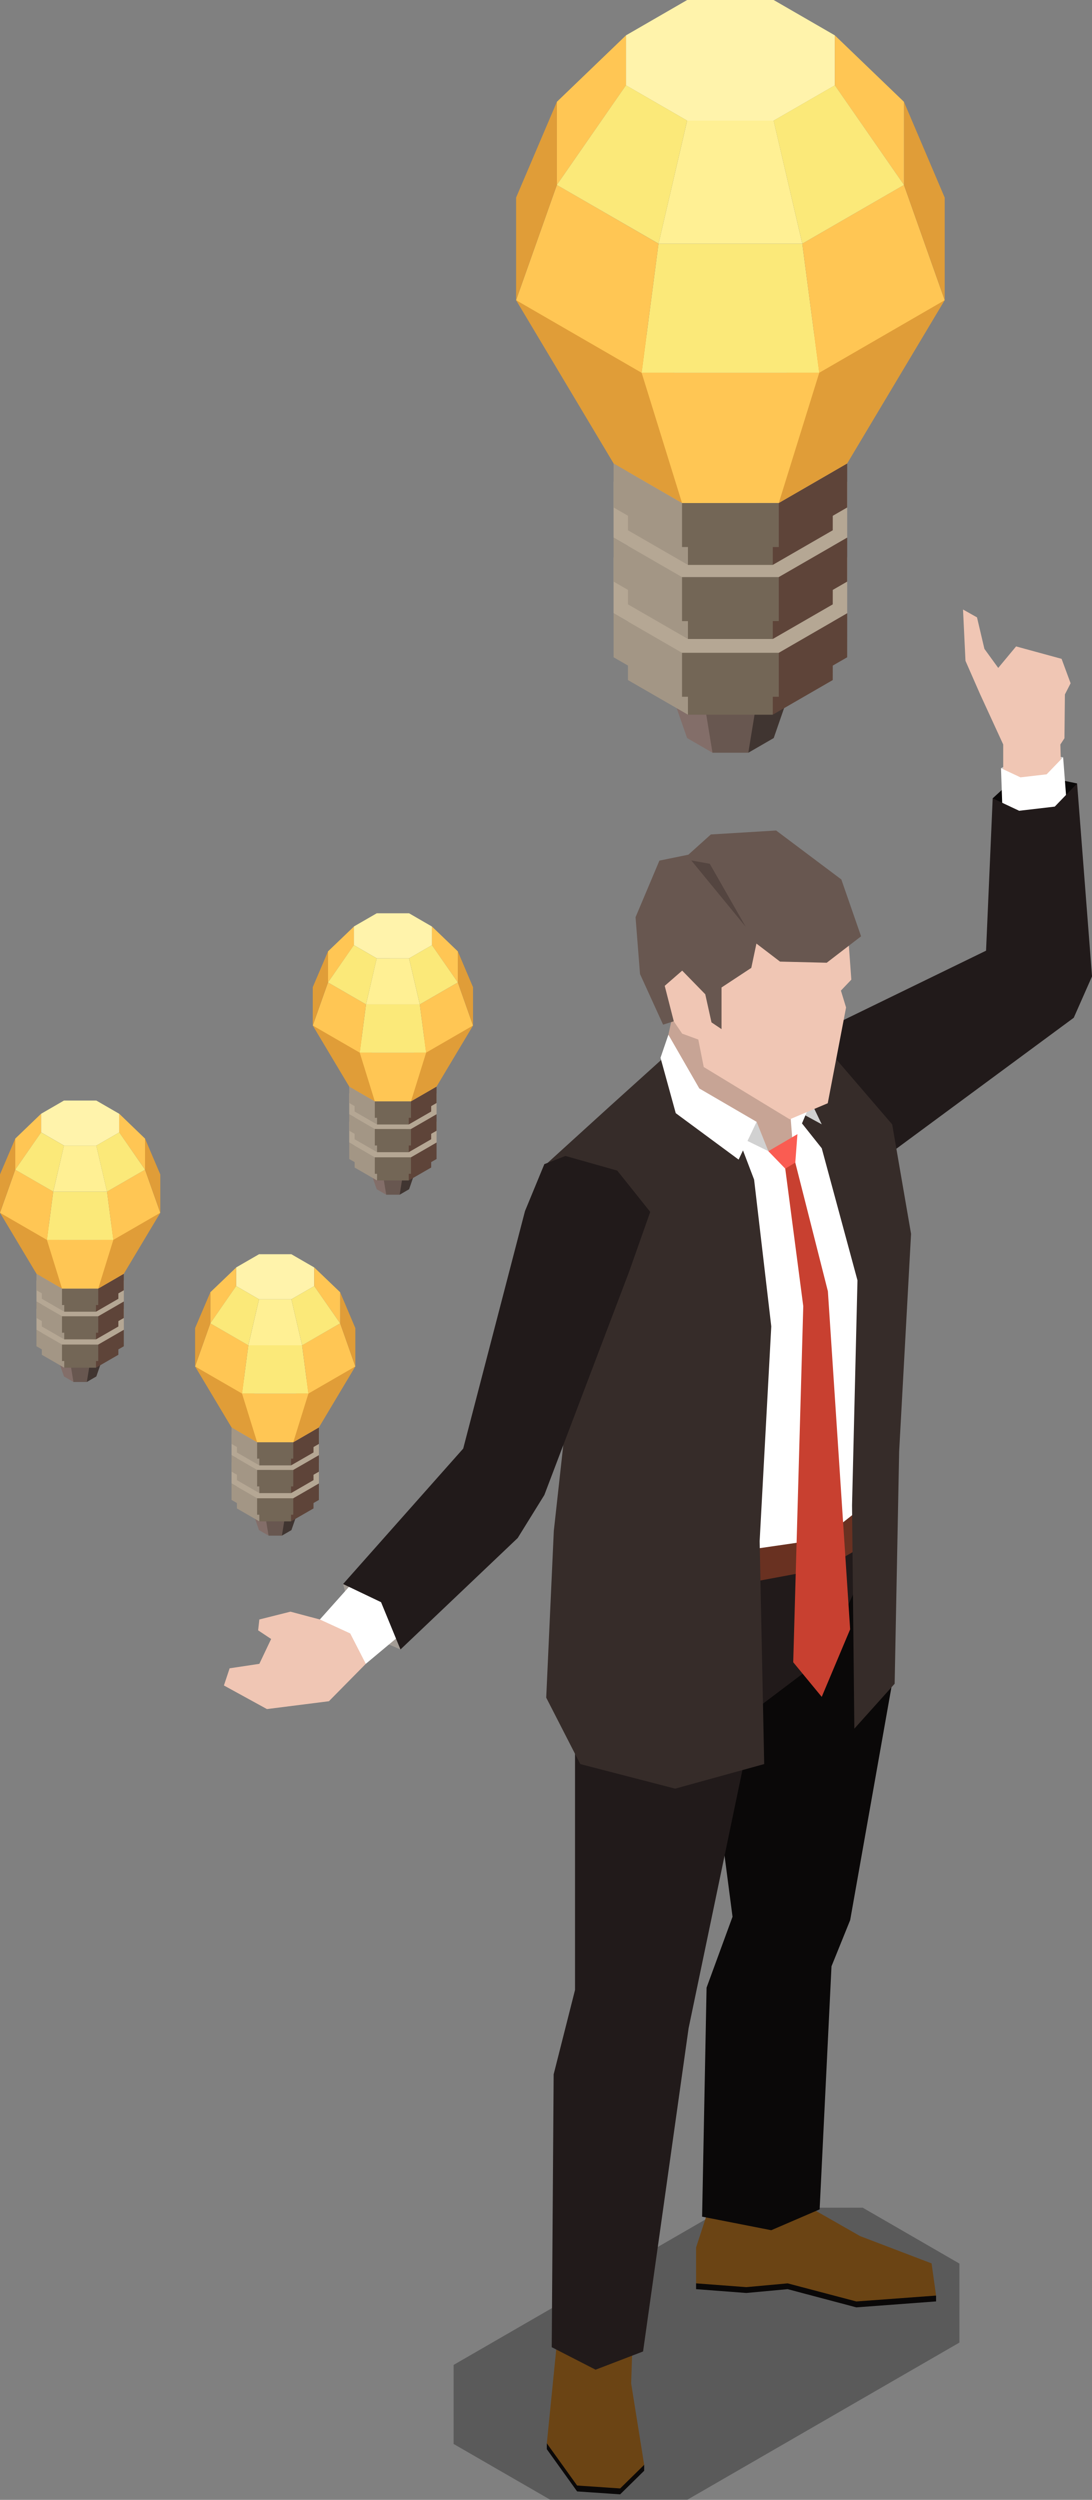 <?xml version="1.0" encoding="UTF-8"?>
<svg xmlns="http://www.w3.org/2000/svg" xmlns:xlink="http://www.w3.org/1999/xlink" id="グループ_5518" data-name="グループ 5518" width="146.733" height="335.705" viewBox="0 0 146.733 335.705">
  <rect x="0" y="0" width="146.733" height="335.705" fill="#808080" stroke="none"/>
  <defs>
    <clipPath id="clip-path">
      <rect id="長方形_27810" data-name="長方形 27810" width="146.733" height="335.705" fill="none"></rect>
    </clipPath>
    <clipPath id="clip-path-2">
      <rect id="長方形_27809" data-name="長方形 27809" width="146.73" height="335.703" fill="none"></rect>
    </clipPath>
    <clipPath id="clip-path-3">
      <rect id="長方形_27808" data-name="長方形 27808" width="67.961" height="39.239" fill="none"></rect>
    </clipPath>
  </defs>
  <g id="グループ_5517" data-name="グループ 5517" clip-path="url(#clip-path)">
    <path id="パス_20368" data-name="パス 20368" d="M31.471,22.986l-2.606,2.389,1.248,3.983,8.914-1.007,1.178-4.972L36.421,22.6Z" transform="translate(104.525 81.831)" fill="#0a0808"></path>
    <path id="パス_20369" data-name="パス 20369" d="M29.106,23.946l1.188,2.214,6.483-.836.675-2.851-4.376-.6Z" transform="translate(105.397 79.215)" fill="#d1d1d1"></path>
    <path id="パス_20370" data-name="パス 20370" d="M28.331,24.607l1.95,4.446L33.4,35.837v3.618l1.5,2.7h4.224l2.061-2.7-.106-3.618.55-.832.06-5.887.767-1.5-1.211-3.281-6.114-1.668-2.4,2.888-1.858-2.56-.994-4.228L28,17.712Z" transform="translate(101.402 64.139)" fill="#f0c6b4"></path>
    <path id="パス_20371" data-name="パス 20371" d="M35.239,24.3l-3.517.407-2.616-1.225.268,7.74,8.78-.1-.7-9.118Z" transform="translate(105.399 79.684)" fill="#fff"></path>
    <path id="パス_20372" data-name="パス 20372" d="M59.284,25.877l-4.788.559-3.554-1.673-.892,20.462-20.8,10.12-6.488,5.712V73.086l11.488,1.5L61.835,54.232l2.454-5.555L62.284,22.767Z" transform="translate(82.447 82.442)" fill="#211a1a"></path>
    <g id="グループ_5516" data-name="グループ 5516" transform="translate(0 0.002)">
      <g id="グループ_5515" data-name="グループ 5515" clip-path="url(#clip-path-2)">
        <g id="グループ_5514" data-name="グループ 5514" transform="translate(60.955 296.464)" opacity="0.3">
          <g id="グループ_5513" data-name="グループ 5513">
            <g id="グループ_5512" data-name="グループ 5512" clip-path="url(#clip-path-3)">
              <path id="パス_20373" data-name="パス 20373" d="M68.158,64.159l-18.392,0L13.19,85.273V95.888l13,7.5H44.577L81.153,82.274V71.664Z" transform="translate(-13.192 -64.155)"></path>
            </g>
          </g>
        </g>
      </g>
    </g>
    <path id="パス_20374" data-name="パス 20374" d="M41.114,67.889l11.377,1.53V70.2l-10.716.8-9.228-2.445-5.559.513-6.747-.513v-.786l2.851-1.816Z" transform="translate(73.291 238.857)" fill="#0a0808"></path>
    <path id="パス_20375" data-name="パス 20375" d="M15.9,72.4v.79l4.071,5.67,5.781.393,3.23-3.17v-.795l-7-4.672Z" transform="translate(57.577 255.714)" fill="#0a0808"></path>
    <path id="パス_20376" data-name="パス 20376" d="M34.819,64.723l7.468,4.256,9.6,3.665.605,4.321-10.716.79-9.228-2.431-5.555.508-6.751-.508V70.508L21.649,66.2l5.056-2.32Z" transform="translate(73.29 231.308)" fill="#6b4414"></path>
    <path id="パス_20377" data-name="パス 20377" d="M22.685,80.058l1.816,13.9-3.489,9.52-.6,30.754,9.293,1.821,6.5-2.8L37.8,100.608l2.509-6.2,5.541-31.253L44.289,45.136,21.012,48.754Z" transform="translate(73.93 163.443)" fill="#0a0808"></path>
    <path id="パス_20378" data-name="パス 20378" d="M15.9,81.577l4.071,5.666,5.781.393,3.23-3.17L27.231,73.527l.166-4.991-10.143-.453Z" transform="translate(57.577 246.538)" fill="#6b4414"></path>
    <path id="パス_20379" data-name="パス 20379" d="M19.172,71.668v35.088L16.3,118.092l-.259,36.641,5.892,3.022,6.382-2.449,6.118-43.411,8.923-42.773,9.205-6.95,8.323-17.856-37.168,8.54Z" transform="translate(58.095 160.472)" fill="#211a1a"></path>
    <path id="パス_20380" data-name="パス 20380" d="M21.3,55.618l12.228-2.278,5.305-3.018V43.446L21.522,45.858Z" transform="translate(77.131 157.323)" fill="#693121"></path>
    <path id="パス_20381" data-name="パス 20381" d="M26.941,94.064l9.866-1.433,5.287-4.164,3.281-34.03L35.587,31.5,20.328,34.683l1,43.97Z" transform="translate(73.61 114.061)" fill="#fff"></path>
    <path id="パス_20382" data-name="パス 20382" d="M20.261,32.472l-.37,1.7,2.819,8.655,8.831,5.014L33.33,49.81l2.976-.462.582-1.511,1.234-8.7-5.605-10.2L19.309,30.286Z" transform="translate(69.921 104.783)" fill="#c7a495"></path>
    <path id="パス_20383" data-name="パス 20383" d="M22.824,37.165l4.945,6.22,4.8,17.736-.73,30.218.31,29.987,5.416-6.031.605-31.2,1.6-29.219-2.537-14.7L29,30.6Z" transform="translate(82.65 110.817)" fill="#362c29"></path>
    <path id="パス_20384" data-name="パス 20384" d="M31.85,30.739l-7.232,6.525-8.35,7.588L15.828,51.4l2.528,12.288v19.2L17.1,94.27l-1.021,22.4,4.575,8.919,12.75,3.3,11.964-3.3-.61-29.94,1.562-28.831L44.013,47.1,42.2,42.338,35.025,37.8Z" transform="translate(57.317 111.309)" fill="#362c29"></path>
    <path id="パス_20385" data-name="パス 20385" d="M9.977,47.444l1.594,6.183,6.109,2.6,2.19-6.155-6.34-4.432Z" transform="translate(36.127 165.277)" fill="#a39c95"></path>
    <path id="パス_20386" data-name="パス 20386" d="M19.4,47.96l-3.951-1.049L11.271,47.96l-.162,1.46,1.747,1.16-1.585,3.336-3.993.6-.767,2.306,5.781,3.17,8.327-1.054,4.958-5.023v-4.88l-3.406-2.223Z" transform="translate(23.577 169.52)" fill="#f0c6b4"></path>
    <path id="パス_20387" data-name="パス 20387" d="M14.015,45.919,9.3,51.2l4.08,1.876,2.093,4.08,6.239-5.213L19.44,45.956Z" transform="translate(33.681 166.279)" fill="#fff"></path>
    <path id="パス_20388" data-name="パス 20388" d="M34.417,41l-8.3,31.89L9.976,91.079l5.1,2.435,2.611,6.354L33.438,84.9l3.581-5.776L48.4,49.16l2.847-8.055L46.816,35.56l-6.959-1.969-2.837,1.1Z" transform="translate(36.125 121.641)" fill="#211a1a"></path>
    <path id="パス_20389" data-name="パス 20389" d="M23.113,32.531l.143.61,3.466,1.885-1.437-3Z" transform="translate(83.695 115.959)" fill="#d1d1d1"></path>
    <path id="パス_20390" data-name="パス 20390" d="M23.561,39.77l.6-1.825,1.825-4.321-3.068-2.043Z" transform="translate(82.993 114.36)" fill="#fff"></path>
    <path id="パス_20391" data-name="パス 20391" d="M22.833,35.532,25.254,54l-1.349,47.82,3.831,4.649L31.553,97.4l-2.99-45.4L24.182,34.719l-.98-1.192Z" transform="translate(82.681 121.404)" fill="#c84030"></path>
    <path id="パス_20392" data-name="パス 20392" d="M22.342,35.246l2.269,2.348,1.349-.818.287-3.817Z" transform="translate(80.905 119.346)" fill="#fa5c52"></path>
    <path id="パス_20393" data-name="パス 20393" d="M21.51,33.165l-.185,1.072,4.7,2.3L24.449,32.6Z" transform="translate(77.221 118.054)" fill="#d1d1d1"></path>
    <path id="パス_20394" data-name="パス 20394" d="M20.264,30.069l4.154,7.218,7.7,4.483L29.7,46.839l-8.447-6.234-2.047-7.44Z" transform="translate(69.548 108.883)" fill="#fff"></path>
    <path id="パス_20395" data-name="パス 20395" d="M45.533,31.544l.4,5.5-1.4,1.47.693,2.269L42.765,53.642,37.654,55.8,26.1,48.776l-.73-3.688L23.2,44.294,22.071,42.63l-1.3-2.075-1.862-5.55L27,26.891,39.65,26.1Z" transform="translate(68.461 94.513)" fill="#f0c6b4"></path>
    <path id="パス_20396" data-name="パス 20396" d="M22.4,44.994l2.348-2.043,3.1,3.175.836,3.775,1.349.906V45.216l4-2.634.689-3.263,3.17,2.421,6.276.153,4.617-3.549L46.133,30.71l-8.762-6.576-8.771.531-3.022,2.717-3.891.795-3.207,7.6.6,7.63,3.1,6.8,1.437-.453Z" transform="translate(66.919 87.394)" fill="#685750"></path>
    <path id="パス_20397" data-name="パス 20397" d="M20.1,25l7.325,8.923-4.838-8.471Z" transform="translate(72.785 90.546)" fill="#544540"></path>
    <path id="パス_20398" data-name="パス 20398" d="M9.256,43.11,7.269,44.256v1.622l1.987,1.146h2.81l1.982-1.146V44.256L12.065,43.11Z" transform="translate(26.321 156.108)" fill="#b5a794"></path>
    <path id="パス_20399" data-name="パス 20399" d="M8.484,47.2l1.28.739-.342-2.87-.166-.217L7.268,43.71Z" transform="translate(26.319 158.279)" fill="#836e69"></path>
    <path id="パス_20400" data-name="パス 20400" d="M7.7,43.957l.508,3.092H10l.739-2.925-.231-.166Z" transform="translate(27.878 159.175)" fill="#685750"></path>
    <path id="パス_20401" data-name="パス 20401" d="M8.7,44.852,8.2,47.943l1.28-.744,1.211-3.489Z" transform="translate(29.679 158.28)" fill="#403531"></path>
    <path id="パス_20402" data-name="パス 20402" d="M14.163,48.445l3.018-1.733V44.249l-3.018-1.742H9.9L6.889,44.249v2.463L9.9,48.445Z" transform="translate(24.946 153.924)" fill="#b5a794"></path>
    <path id="パス_20403" data-name="パス 20403" d="M6.889,45.349,9.9,47.087l.254-1.608L9.9,45.151,6.889,43.418Z" transform="translate(24.945 157.221)" fill="#a39685"></path>
    <path id="パス_20404" data-name="パス 20404" d="M7.54,43.792v1.936h4.265l.347-1.687-.347-.25Z" transform="translate(27.304 158.578)" fill="#736656"></path>
    <path id="パス_20405" data-name="パス 20405" d="M8.463,45.15v1.936l3.018-1.738V43.417Z" transform="translate(30.645 157.22)" fill="#5e4439"></path>
    <path id="パス_20406" data-name="パス 20406" d="M15.028,48.848l3.443-1.987V44.056l-3.443-1.982H10.171L6.733,44.056v2.805l3.438,1.987Z" transform="translate(24.381 152.354)" fill="#b5a794"></path>
    <path id="パス_20407" data-name="パス 20407" d="M6.733,45.319,10.166,47.3l.291-1.83-.291-.379L6.733,43.11Z" transform="translate(24.381 156.108)" fill="#a39685"></path>
    <path id="パス_20408" data-name="パス 20408" d="M7.476,43.54v2.209h4.857l.4-1.922-.4-.287Z" transform="translate(27.073 157.663)" fill="#736656"></path>
    <path id="パス_20409" data-name="パス 20409" d="M8.528,45.093V47.3l3.443-1.982V43.111Z" transform="translate(30.879 156.109)" fill="#5e4439"></path>
    <path id="パス_20410" data-name="パス 20410" d="M14.163,47.627l3.018-1.747V43.422l-3.018-1.738H9.9L6.889,43.422v2.458L9.9,47.627Z" transform="translate(24.946 150.946)" fill="#b5a794"></path>
    <path id="パス_20411" data-name="パス 20411" d="M6.889,44.53,9.9,46.268l.254-1.6L9.9,44.336,6.889,42.594Z" transform="translate(24.945 154.239)" fill="#a39685"></path>
    <path id="パス_20412" data-name="パス 20412" d="M7.54,42.971v1.936h4.265l.347-1.691-.347-.245Z" transform="translate(27.304 155.603)" fill="#736656"></path>
    <path id="パス_20413" data-name="パス 20413" d="M8.463,44.336v1.936L11.48,44.53V42.594Z" transform="translate(30.645 154.238)" fill="#5e4439"></path>
    <path id="パス_20414" data-name="パス 20414" d="M15.028,48.021l3.443-1.982V43.234l-3.443-1.982H10.171L6.733,43.234v2.805l3.438,1.982Z" transform="translate(24.381 149.377)" fill="#b5a794"></path>
    <path id="パス_20415" data-name="パス 20415" d="M6.733,44.5l3.434,1.978.291-1.83-.291-.379L6.733,42.287Z" transform="translate(24.381 153.129)" fill="#a39685"></path>
    <path id="パス_20416" data-name="パス 20416" d="M7.476,42.716V44.93l4.857,0,.4-1.922-.4-.287Z" transform="translate(27.073 154.681)" fill="#736656"></path>
    <path id="パス_20417" data-name="パス 20417" d="M8.528,44.266v2.209L11.97,44.5V42.288Z" transform="translate(30.879 153.131)" fill="#5e4439"></path>
    <path id="パス_20418" data-name="パス 20418" d="M14.163,46.818l3.018-1.742V42.618L14.163,40.88H9.9L6.889,42.618v2.458L9.9,46.818Z" transform="translate(24.946 148.032)" fill="#b5a794"></path>
    <path id="パス_20419" data-name="パス 20419" d="M6.889,43.729,9.9,45.467l.254-1.608L9.9,43.531,6.889,41.788Z" transform="translate(24.945 151.322)" fill="#a39685"></path>
    <path id="パス_20420" data-name="パス 20420" d="M7.54,42.165V44.1h4.265l.347-1.691-.347-.245Z" transform="translate(27.304 152.686)" fill="#736656"></path>
    <path id="パス_20421" data-name="パス 20421" d="M8.463,43.53v1.936l3.018-1.738V41.788Z" transform="translate(30.645 151.321)" fill="#5e4439"></path>
    <path id="パス_20422" data-name="パス 20422" d="M15.028,47.22l3.443-1.987V42.428l-3.443-1.982H10.171L6.733,42.428v2.805l3.438,1.992Z" transform="translate(24.381 146.457)" fill="#b5a794"></path>
    <path id="パス_20423" data-name="パス 20423" d="M6.733,43.695l3.434,1.982.291-1.835-.291-.37L6.733,41.481Z" transform="translate(24.381 150.209)" fill="#a39685"></path>
    <path id="パス_20424" data-name="パス 20424" d="M7.476,41.916v2.2h4.857l.4-1.922-.4-.287Z" transform="translate(27.073 151.767)" fill="#736656"></path>
    <path id="パス_20425" data-name="パス 20425" d="M8.528,43.468v2.209l3.443-1.982V41.481Z" transform="translate(30.879 150.21)" fill="#5e4439"></path>
    <path id="パス_20426" data-name="パス 20426" d="M14.009,49.893,10.571,47.9l-4.9-8.193,7.8,2.1Z" transform="translate(20.541 143.789)" fill="#e09d38"></path>
    <path id="パス_20427" data-name="パス 20427" d="M8.528,49.893,11.971,47.9l4.894-8.193-7.81,2.1Z" transform="translate(30.881 143.789)" fill="#e09d38"></path>
    <path id="パス_20428" data-name="パス 20428" d="M14.284,42.5l3.073-1.775v-2.5l-3.073-1.775H9.94L6.867,38.222v2.5L9.94,42.5Z" transform="translate(24.867 131.981)" fill="#fff3ab"></path>
    <path id="パス_20429" data-name="パス 20429" d="M13.923,47.035l-4.857,0L7.038,40.5h8.919Z" transform="translate(25.485 146.642)" fill="#ffc654"></path>
    <path id="パス_20430" data-name="パス 20430" d="M15.957,45.573H7.038l.85-6.479h7.218Z" transform="translate(25.485 141.565)" fill="#fbe979"></path>
    <path id="パス_20431" data-name="パス 20431" d="M15.938,44.246l-6.3,3.641L8.784,41.4,13.9,38.456Z" transform="translate(31.808 139.253)" fill="#ffc654"></path>
    <path id="パス_20432" data-name="パス 20432" d="M5.673,44.246l6.308,3.641.85-6.483L7.72,38.456Z" transform="translate(20.542 139.253)" fill="#ffc654"></path>
    <path id="パス_20433" data-name="パス 20433" d="M9.89,41.73l2.043,5.786V42.368L9.89,37.552Z" transform="translate(35.813 135.982)" fill="#e09d38"></path>
    <path id="パス_20434" data-name="パス 20434" d="M9.137,39.336l3.48,5V40.163l-3.48-3.332Z" transform="translate(33.086 133.372)" fill="#ffc654"></path>
    <path id="パス_20435" data-name="パス 20435" d="M6.116,40.164v4.178l3.47-5v-2.5Z" transform="translate(22.148 133.373)" fill="#ffc654"></path>
    <path id="パス_20436" data-name="パス 20436" d="M5.673,42.364v5.148l2.052-5.786V37.553Z" transform="translate(20.542 135.985)" fill="#e09d38"></path>
    <path id="パス_20437" data-name="パス 20437" d="M14.44,43.932H7.222l1.433-6.174H13Z" transform="translate(26.153 136.726)" fill="#fff094"></path>
    <path id="パス_20438" data-name="パス 20438" d="M15.021,42.378,9.914,45.326,8.473,39.148l3.068-1.775Z" transform="translate(30.681 135.333)" fill="#fbe979"></path>
    <path id="パス_20439" data-name="パス 20439" d="M6.116,42.378l5.106,2.948,1.437-6.178L9.587,37.373Z" transform="translate(22.148 135.333)" fill="#fbe979"></path>
    <path id="パス_20440" data-name="パス 20440" d="M3.584,38.644,1.6,39.79v1.622l1.987,1.146H6.389l1.982-1.146V39.79L6.389,38.644Z" transform="translate(5.782 139.937)" fill="#b5a794"></path>
    <path id="パス_20441" data-name="パス 20441" d="M2.816,42.737l1.266.739-.333-2.87-.166-.217L1.6,39.244Z" transform="translate(5.78 142.107)" fill="#836e69"></path>
    <path id="パス_20442" data-name="パス 20442" d="M2.027,39.491l.5,3.092h1.8l.739-2.925-.236-.166Z" transform="translate(7.339 143.004)" fill="#685750"></path>
    <path id="パス_20443" data-name="パス 20443" d="M3.033,40.386l-.508,3.092,1.28-.744L5.01,39.244Z" transform="translate(9.141 142.109)" fill="#403531"></path>
    <path id="パス_20444" data-name="パス 20444" d="M8.494,43.98,11.5,42.247V39.779L8.494,38.042H4.234L1.216,39.779v2.468L4.234,43.98Z" transform="translate(4.404 137.754)" fill="#b5a794"></path>
    <path id="パス_20445" data-name="パス 20445" d="M1.216,40.887l3.013,1.738.254-1.608-.254-.328L1.216,38.951Z" transform="translate(4.403 141.046)" fill="#a39685"></path>
    <path id="パス_20446" data-name="パス 20446" d="M1.868,39.327v1.936H6.134l.347-1.687-.347-.25Z" transform="translate(6.766 142.407)" fill="#736656"></path>
    <path id="パス_20447" data-name="パス 20447" d="M2.791,40.685v1.936L5.8,40.883V38.952Z" transform="translate(10.106 141.049)" fill="#5e4439"></path>
    <path id="パス_20448" data-name="パス 20448" d="M9.36,44.378,12.8,42.4V39.591L9.36,37.608H4.494L1.06,39.591V42.4l3.434,1.982Z" transform="translate(3.84 136.185)" fill="#b5a794"></path>
    <path id="パス_20449" data-name="パス 20449" d="M1.06,40.853l3.434,1.982L4.785,41l-.291-.379L1.06,38.644Z" transform="translate(3.839 139.936)" fill="#a39685"></path>
    <path id="パス_20450" data-name="パス 20450" d="M1.8,39.073v2.214H6.67l.393-1.922-.393-.291Z" transform="translate(6.531 141.488)" fill="#736656"></path>
    <path id="パス_20451" data-name="パス 20451" d="M2.857,40.623v2.214L6.29,40.854l0-2.209Z" transform="translate(10.344 139.938)" fill="#5e4439"></path>
    <path id="パス_20452" data-name="パス 20452" d="M8.494,43.162,11.5,41.415V38.956L8.494,37.219H4.234L1.216,38.956v2.458l3.018,1.747Z" transform="translate(4.404 134.775)" fill="#b5a794"></path>
    <path id="パス_20453" data-name="パス 20453" d="M1.216,40.069,4.229,41.8l.254-1.6-.254-.328L1.216,38.128Z" transform="translate(4.403 138.067)" fill="#a39685"></path>
    <path id="パス_20454" data-name="パス 20454" d="M1.868,38.5v1.932H6.134l.347-1.682-.347-.25Z" transform="translate(6.766 139.432)" fill="#736656"></path>
    <path id="パス_20455" data-name="パス 20455" d="M2.791,39.87V41.8L5.8,40.069V38.128Z" transform="translate(10.106 138.066)" fill="#5e4439"></path>
    <path id="パス_20456" data-name="パス 20456" d="M9.36,43.555,12.8,41.578v-2.81L9.36,36.786H4.494L1.06,38.768v2.81l3.434,1.978Z" transform="translate(3.84 133.205)" fill="#b5a794"></path>
    <path id="パス_20457" data-name="パス 20457" d="M1.06,40.035l3.434,1.978.291-1.835L4.494,39.8,1.06,37.822Z" transform="translate(3.839 136.957)" fill="#a39685"></path>
    <path id="パス_20458" data-name="パス 20458" d="M1.8,38.25v2.214l4.866,0,.393-1.922L6.67,38.25Z" transform="translate(6.531 138.509)" fill="#736656"></path>
    <path id="パス_20459" data-name="パス 20459" d="M2.857,39.8v2.209L6.29,40.031l0-2.209Z" transform="translate(10.344 136.96)" fill="#5e4439"></path>
    <path id="パス_20460" data-name="パス 20460" d="M8.494,42.356,11.5,40.618V38.155L8.494,36.413H4.234L1.216,38.155v2.463l3.018,1.738Z" transform="translate(4.404 131.857)" fill="#b5a794"></path>
    <path id="パス_20461" data-name="パス 20461" d="M1.216,39.263,4.229,41l.254-1.608-.254-.328L1.216,37.323Z" transform="translate(4.403 135.15)" fill="#a39685"></path>
    <path id="パス_20462" data-name="パス 20462" d="M1.868,37.7v1.936H6.134l.347-1.691L6.134,37.7Z" transform="translate(6.766 136.515)" fill="#736656"></path>
    <path id="パス_20463" data-name="パス 20463" d="M2.791,39.065V41L5.8,39.263V37.322Z" transform="translate(10.106 135.15)" fill="#5e4439"></path>
    <path id="パス_20464" data-name="パス 20464" d="M9.36,42.754,12.8,40.767V37.962L9.36,35.98H4.494L1.06,37.962v2.805l3.434,1.992Z" transform="translate(3.84 130.288)" fill="#b5a794"></path>
    <path id="パス_20465" data-name="パス 20465" d="M1.06,39.229l3.434,1.987.291-1.835-.291-.374L1.06,37.015Z" transform="translate(3.839 134.037)" fill="#a39685"></path>
    <path id="パス_20466" data-name="パス 20466" d="M1.8,37.45v2.209H6.67l.393-1.927-.393-.287Z" transform="translate(6.531 135.595)" fill="#736656"></path>
    <path id="パス_20467" data-name="パス 20467" d="M2.857,39v2.214L6.29,39.229l0-2.214Z" transform="translate(10.344 134.039)" fill="#5e4439"></path>
    <path id="パス_20468" data-name="パス 20468" d="M4.9,43.432l3.434,1.992-.527-8.087L0,35.243Z" transform="translate(0.001 127.621)" fill="#e09d38"></path>
    <path id="パス_20469" data-name="パス 20469" d="M2.856,45.424l3.438-1.992,4.9-8.189-7.81,2.1Z" transform="translate(10.344 127.621)" fill="#e09d38"></path>
    <path id="パス_20470" data-name="パス 20470" d="M8.612,38.035l3.078-1.775v-2.5L8.612,31.982H4.268L1.2,33.756v2.5l3.073,1.775Z" transform="translate(4.328 115.81)" fill="#fff3ab"></path>
    <path id="パス_20471" data-name="パス 20471" d="M8.259,42.57l-4.866,0L1.364,36.031h8.923Z" transform="translate(4.941 130.473)" fill="#ffc654"></path>
    <path id="パス_20472" data-name="パス 20472" d="M10.288,41.112H1.364l.85-6.483H9.438Z" transform="translate(4.941 125.394)" fill="#fbe979"></path>
    <path id="パス_20473" data-name="パス 20473" d="M10.269,39.78,3.961,43.422l-.85-6.483L8.218,33.99Z" transform="translate(11.266 123.083)" fill="#ffc654"></path>
    <path id="パス_20474" data-name="パス 20474" d="M0,39.781l6.3,3.641.855-6.488L2.052,33.99Z" transform="translate(0 123.084)" fill="#ffc654"></path>
    <path id="パス_20475" data-name="パス 20475" d="M4.216,37.26l2.052,5.79V37.9L4.216,33.088Z" transform="translate(15.269 119.814)" fill="#e09d38"></path>
    <path id="パス_20476" data-name="パス 20476" d="M3.466,34.874l3.47,5V35.706l-3.47-3.341Z" transform="translate(12.551 117.197)" fill="#ffc654"></path>
    <path id="パス_20477" data-name="パス 20477" d="M.444,35.706v4.173l3.475-5V32.365Z" transform="translate(1.607 117.197)" fill="#ffc654"></path>
    <path id="パス_20478" data-name="パス 20478" d="M0,37.894v5.153l2.052-5.79V33.088Z" transform="translate(0 119.817)" fill="#e09d38"></path>
    <path id="パス_20479" data-name="パス 20479" d="M8.768,39.466H1.549l1.437-6.174H7.33Z" transform="translate(5.611 120.555)" fill="#fff094"></path>
    <path id="パス_20480" data-name="パス 20480" d="M9.344,37.912,4.237,40.86,2.8,34.682l3.078-1.775Z" transform="translate(10.14 119.162)" fill="#fbe979"></path>
    <path id="パス_20481" data-name="パス 20481" d="M.444,37.912,5.55,40.856l1.442-6.174L3.919,32.908Z" transform="translate(1.607 119.163)" fill="#fbe979"></path>
    <path id="パス_20482" data-name="パス 20482" d="M12.677,33.2,10.69,34.349v1.622l1.987,1.151h2.81l1.982-1.151V34.349L15.487,33.2Z" transform="translate(38.711 120.233)" fill="#b5a794"></path>
    <path id="パス_20483" data-name="パス 20483" d="M11.91,37.3l1.275.739-.337-2.87-.166-.217L10.69,33.8Z" transform="translate(38.71 122.403)" fill="#836e69"></path>
    <path id="パス_20484" data-name="パス 20484" d="M11.12,34.051l.508,3.087h1.8l.739-2.925-.236-.162Z" transform="translate(40.269 123.303)" fill="#685750"></path>
    <path id="パス_20485" data-name="パス 20485" d="M12.124,34.949l-.5,3.087,1.271-.739L14.1,33.8Z" transform="translate(42.077 122.405)" fill="#403531"></path>
    <path id="パス_20486" data-name="パス 20486" d="M17.585,38.538,20.6,36.8V34.338L17.585,32.6H13.329l-3.018,1.738V36.8l3.018,1.738Z" transform="translate(37.339 118.05)" fill="#b5a794"></path>
    <path id="パス_20487" data-name="パス 20487" d="M10.311,35.446l3.018,1.738.25-1.608-.25-.328-3.018-1.738Z" transform="translate(37.339 121.342)" fill="#a39685"></path>
    <path id="パス_20488" data-name="パス 20488" d="M10.964,33.885v1.936h4.261l.342-1.687-.342-.25Z" transform="translate(39.701 122.703)" fill="#736656"></path>
    <path id="パス_20489" data-name="パス 20489" d="M11.885,35.243v1.936L14.9,35.442V33.51Z" transform="translate(43.039 121.345)" fill="#5e4439"></path>
    <path id="パス_20490" data-name="パス 20490" d="M18.454,38.937l3.438-1.982V34.149l-3.438-1.982H13.592l-3.438,1.982v2.805l3.438,1.982Z" transform="translate(36.77 116.481)" fill="#b5a794"></path>
    <path id="パス_20491" data-name="パス 20491" d="M10.155,35.412l3.434,1.982.291-1.835-.291-.374L10.155,33.2Z" transform="translate(36.772 120.232)" fill="#a39685"></path>
    <path id="パス_20492" data-name="パス 20492" d="M10.9,33.631v2.214H15.76l.4-1.922-.4-.291Z" transform="translate(39.464 121.784)" fill="#736656"></path>
    <path id="パス_20493" data-name="パス 20493" d="M11.95,35.181v2.214l3.438-1.987V33.2Z" transform="translate(43.273 120.234)" fill="#5e4439"></path>
    <path id="パス_20494" data-name="パス 20494" d="M17.585,37.724,20.6,35.978V33.519l-3.013-1.738-4.256,0-3.018,1.742v2.458l3.018,1.747Z" transform="translate(37.339 115.069)" fill="#b5a794"></path>
    <path id="パス_20495" data-name="パス 20495" d="M10.311,34.628l3.018,1.733.25-1.6-.25-.328-3.018-1.742Z" transform="translate(37.339 118.363)" fill="#a39685"></path>
    <path id="パス_20496" data-name="パス 20496" d="M10.964,33.063V35h4.261l.342-1.687-.342-.25Z" transform="translate(39.701 119.728)" fill="#736656"></path>
    <path id="パス_20497" data-name="パス 20497" d="M11.885,34.429v1.936L14.9,34.627V32.687Z" transform="translate(43.039 118.362)" fill="#5e4439"></path>
    <path id="パス_20498" data-name="パス 20498" d="M18.454,38.114l3.438-1.978V33.331l-3.438-1.987H13.592l-3.438,1.987v2.805l3.438,1.978Z" transform="translate(36.77 113.501)" fill="#b5a794"></path>
    <path id="パス_20499" data-name="パス 20499" d="M10.155,34.594l3.434,1.978.291-1.835-.291-.374L10.155,32.38Z" transform="translate(36.772 117.253)" fill="#a39685"></path>
    <path id="パス_20500" data-name="パス 20500" d="M10.9,32.809v2.214l4.861,0,.4-1.922-.4-.287Z" transform="translate(39.464 118.805)" fill="#736656"></path>
    <path id="パス_20501" data-name="パス 20501" d="M11.95,34.359v2.209l3.438-1.978V32.381Z" transform="translate(43.273 117.255)" fill="#5e4439"></path>
    <path id="パス_20502" data-name="パス 20502" d="M17.585,36.915,20.6,35.172V32.719l-3.013-1.747H13.329l-3.018,1.747v2.454l3.018,1.742Z" transform="translate(37.339 112.153)" fill="#b5a794"></path>
    <path id="パス_20503" data-name="パス 20503" d="M10.311,33.822l3.018,1.738.25-1.6-.25-.333-3.018-1.742Z" transform="translate(37.339 115.446)" fill="#a39685"></path>
    <path id="パス_20504" data-name="パス 20504" d="M10.964,32.258v1.936h4.261l.342-1.691-.342-.245Z" transform="translate(39.701 116.811)" fill="#736656"></path>
    <path id="パス_20505" data-name="パス 20505" d="M11.885,33.623v1.936L14.9,33.822V31.881Z" transform="translate(43.039 115.446)" fill="#5e4439"></path>
    <path id="パス_20506" data-name="パス 20506" d="M18.454,37.313l3.438-1.987V32.521l-3.438-1.982H13.592l-3.438,1.982v2.805l3.438,1.992Z" transform="translate(36.77 110.584)" fill="#b5a794"></path>
    <path id="パス_20507" data-name="パス 20507" d="M10.155,33.784l3.434,1.987.291-1.835-.291-.374-3.434-1.987Z" transform="translate(36.772 114.337)" fill="#a39685"></path>
    <path id="パス_20508" data-name="パス 20508" d="M10.9,32.009v2.209H15.76l.4-1.927L15.76,32Z" transform="translate(39.464 115.891)" fill="#736656"></path>
    <path id="パス_20509" data-name="パス 20509" d="M11.95,33.558v2.214l3.438-1.987V31.575Z" transform="translate(43.273 114.338)" fill="#5e4439"></path>
    <path id="パス_20510" data-name="パス 20510" d="M17.431,39.982,13.993,38,9.094,29.8l7.81,2.1Z" transform="translate(32.932 107.917)" fill="#e09d38"></path>
    <path id="パス_20511" data-name="パス 20511" d="M11.95,39.982,15.388,38l4.9-8.193-7.81,2.1Z" transform="translate(43.273 107.917)" fill="#e09d38"></path>
    <path id="パス_20512" data-name="パス 20512" d="M17.707,32.594l3.073-1.775v-2.5L17.707,26.54H13.363L10.29,28.315v2.5l3.073,1.775Z" transform="translate(37.26 96.105)" fill="#fff3ab"></path>
    <path id="パス_20513" data-name="パス 20513" d="M17.346,37.128l-4.861,0L10.46,30.589h8.923Z" transform="translate(37.878 110.769)" fill="#ffc654"></path>
    <path id="パス_20514" data-name="パス 20514" d="M19.383,35.67H10.46l.85-6.483h7.218Z" transform="translate(37.876 105.69)" fill="#fbe979"></path>
    <path id="パス_20515" data-name="パス 20515" d="M19.359,34.339l-6.3,3.641L12.206,31.5l5.111-2.948Z" transform="translate(44.199 103.379)" fill="#ffc654"></path>
    <path id="パス_20516" data-name="パス 20516" d="M9.095,34.339,15.4,37.98l.85-6.483-5.106-2.948Z" transform="translate(32.934 103.379)" fill="#ffc654"></path>
    <path id="パス_20517" data-name="パス 20517" d="M13.312,31.819l2.043,5.79V32.457l-2.043-4.811Z" transform="translate(48.204 100.11)" fill="#e09d38"></path>
    <path id="パス_20518" data-name="パス 20518" d="M12.56,29.429l3.475,5V30.261L12.56,26.924Z" transform="translate(45.48 97.497)" fill="#ffc654"></path>
    <path id="パス_20519" data-name="パス 20519" d="M9.538,30.261v4.173l3.475-5v-2.5Z" transform="translate(34.539 97.497)" fill="#ffc654"></path>
    <path id="パス_20520" data-name="パス 20520" d="M9.094,32.453v5.153l2.052-5.79V27.647Z" transform="translate(32.932 100.113)" fill="#e09d38"></path>
    <path id="パス_20521" data-name="パス 20521" d="M17.862,34.024H10.644l1.433-6.174h4.344Z" transform="translate(38.544 100.851)" fill="#fff094"></path>
    <path id="パス_20522" data-name="パス 20522" d="M18.443,32.47l-5.106,2.948L11.895,29.24l3.073-1.775Z" transform="translate(43.072 99.458)" fill="#fbe979"></path>
    <path id="パス_20523" data-name="パス 20523" d="M9.539,32.47l5.106,2.948,1.437-6.178-3.073-1.775Z" transform="translate(34.541 99.458)" fill="#fbe979"></path>
    <path id="パス_20524" data-name="パス 20524" d="M32.1,28.3l5.3-3.068V20.894l-5.3-3.073H24.59l-5.314,3.073v4.339L24.59,28.3Z" transform="translate(69.799 64.532)" fill="#b5a794"></path>
    <path id="パス_20525" data-name="パス 20525" d="M24.594,22.493l-5.319-3.068,3.253,9.349,3.415,1.973-.906-7.671Z" transform="translate(69.797 70.34)" fill="#836e69"></path>
    <path id="パス_20526" data-name="パス 20526" d="M27.939,20.089H20.425l1.349,8.253h4.811l1.973-7.814Z" transform="translate(73.963 72.744)" fill="#685750"></path>
    <path id="パス_20527" data-name="パス 20527" d="M28.413,19.425l-5.3,3.068-1.354,8.253,3.415-1.973Z" transform="translate(78.792 70.34)" fill="#403531"></path>
    <path id="パス_20528" data-name="パス 20528" d="M37.719,32.089l8.064-4.635V20.859l-8.064-4.649h-11.4L18.26,20.859v6.594l8.064,4.635Z" transform="translate(66.121 58.701)" fill="#b5a794"></path>
    <path id="パス_20529" data-name="パス 20529" d="M26.323,23.279l-8.064-4.635v5.171l8.064,4.653L27,24.161Z" transform="translate(66.12 67.511)" fill="#a39685"></path>
    <path id="パス_20530" data-name="パス 20530" d="M31.4,19.647H20v5.19H31.4l.933-4.515Z" transform="translate(72.44 71.143)" fill="#736656"></path>
    <path id="パス_20531" data-name="パス 20531" d="M30.534,18.643,22.47,23.278v5.19l8.059-4.653Z" transform="translate(81.368 67.509)" fill="#5e4439"></path>
    <path id="パス_20532" data-name="パス 20532" d="M40.041,33.169l9.191-5.31v-7.5l-9.191-5.31h-13l-9.2,5.31v7.5l9.2,5.31Z" transform="translate(64.605 54.495)" fill="#b5a794"></path>
    <path id="パス_20533" data-name="パス 20533" d="M27.033,23.131l-9.191-5.31v5.91l9.191,5.305.762-4.9Z" transform="translate(64.607 64.533)" fill="#a39685"></path>
    <path id="パス_20534" data-name="パス 20534" d="M32.835,18.97h-13v5.906h13L33.9,19.737Z" transform="translate(71.811 68.694)" fill="#736656"></path>
    <path id="パス_20535" data-name="パス 20535" d="M31.837,17.821l-9.191,5.31v5.906l9.187-5.305Z" transform="translate(82.002 64.533)" fill="#5e4439"></path>
    <path id="パス_20536" data-name="パス 20536" d="M37.719,29.906l8.064-4.667V18.663l-8.064-4.644-11.4-.009L18.26,18.663v6.576l8.064,4.667Z" transform="translate(66.121 50.729)" fill="#b5a794"></path>
    <path id="パス_20537" data-name="パス 20537" d="M26.323,21.107l-8.064-4.667v5.19l8.064,4.653.675-4.3Z" transform="translate(66.12 59.529)" fill="#a39685"></path>
    <path id="パス_20538" data-name="パス 20538" d="M31.4,17.449H20v5.176H31.4l.933-4.519Z" transform="translate(72.44 63.186)" fill="#736656"></path>
    <path id="パス_20539" data-name="パス 20539" d="M30.534,16.439,22.47,21.106v5.176l8.059-4.649Z" transform="translate(81.368 59.528)" fill="#5e4439"></path>
    <path id="パス_20540" data-name="パス 20540" d="M40.041,30.965l9.191-5.3v-7.5l-9.191-5.31h-13l-9.2,5.31v7.5l9.2,5.3Z" transform="translate(64.605 46.532)" fill="#b5a794"></path>
    <path id="パス_20541" data-name="パス 20541" d="M27.033,20.923l-9.191-5.3v5.906l9.191,5.31.762-4.912Z" transform="translate(64.607 56.573)" fill="#a39685"></path>
    <path id="パス_20542" data-name="パス 20542" d="M32.835,16.77h-13v5.915l13-.009L33.9,17.528Z" transform="translate(71.811 60.727)" fill="#736656"></path>
    <path id="パス_20543" data-name="パス 20543" d="M31.837,15.623l-9.191,5.3v5.91l9.187-5.3Z" transform="translate(82.002 56.571)" fill="#5e4439"></path>
    <path id="パス_20544" data-name="パス 20544" d="M37.719,27.744l8.064-4.658V16.505l-8.064-4.649h-11.4L18.26,16.505v6.581l8.064,4.658Z" transform="translate(66.121 42.934)" fill="#b5a794"></path>
    <path id="パス_20545" data-name="パス 20545" d="M26.323,18.945l-8.064-4.658v5.19l8.064,4.653L27,19.823Z" transform="translate(66.12 51.733)" fill="#a39685"></path>
    <path id="パス_20546" data-name="パス 20546" d="M31.4,15.294H20v5.185H31.4l.933-4.515Z" transform="translate(72.44 55.383)" fill="#736656"></path>
    <path id="パス_20547" data-name="パス 20547" d="M30.534,14.287,22.47,18.945v5.18l8.059-4.649Z" transform="translate(81.368 51.734)" fill="#5e4439"></path>
    <path id="パス_20548" data-name="パス 20548" d="M40.041,28.81l9.191-5.305V16l-9.191-5.3h-13l-9.2,5.3v7.509l9.2,5.319Z" transform="translate(64.605 38.729)" fill="#b5a794"></path>
    <path id="パス_20549" data-name="パス 20549" d="M27.033,18.782l-9.191-5.314v5.91l9.191,5.31L27.8,19.78Z" transform="translate(64.607 48.768)" fill="#a39685"></path>
    <path id="パス_20550" data-name="パス 20550" d="M32.835,14.615l-13,.014v5.906h13L33.9,15.387Z" transform="translate(71.811 52.924)" fill="#736656"></path>
    <path id="パス_20551" data-name="パス 20551" d="M31.837,13.467l-9.191,5.305v5.92l9.187-5.31Z" transform="translate(82.002 48.767)" fill="#5e4439"></path>
    <path id="パス_20552" data-name="パス 20552" d="M37.3,35.961l-9.191-5.314L15.007,8.724,35.88,14.343Z" transform="translate(54.341 31.59)" fill="#e09d38"></path>
    <path id="パス_20553" data-name="パス 20553" d="M22.645,35.961l9.191-5.314,13.1-21.923L24.059,14.343Z" transform="translate(82.001 31.59)" fill="#e09d38"></path>
    <path id="パス_20554" data-name="パス 20554" d="M26.419,0,18.2,4.746v6.71L26.419,16.2H38.041l8.221-4.741V4.746L38.041,0Z" transform="translate(65.915 0.001)" fill="#fff3ab"></path>
    <path id="パス_20555" data-name="パス 20555" d="M37.09,28.318l-13,.014-5.43-17.5H42.529Z" transform="translate(67.556 39.221)" fill="#ffc654"></path>
    <path id="パス_20556" data-name="パス 20556" d="M42.525,24.414H18.657L20.93,7.081H40.242Z" transform="translate(67.559 25.64)" fill="#fbe979"></path>
    <path id="パス_20557" data-name="パス 20557" d="M42.464,20.854,25.607,30.6,23.328,13.262l13.66-7.888Z" transform="translate(84.475 19.459)" fill="#ffc654"></path>
    <path id="パス_20558" data-name="パス 20558" d="M15.007,20.854,31.869,30.6l2.278-17.334L20.488,5.374Z" transform="translate(54.342 19.459)" fill="#ffc654"></path>
    <path id="パス_20559" data-name="パス 20559" d="M31.76,15.819V29.6L26.284,14.119V2.959Z" transform="translate(95.179 10.714)" fill="#e09d38"></path>
    <path id="パス_20560" data-name="パス 20560" d="M33.563,9.955v11.16L24.275,7.737V1.027Z" transform="translate(87.902 3.719)" fill="#ffc654"></path>
    <path id="パス_20561" data-name="パス 20561" d="M16.192,9.955v11.16L25.481,7.737V1.027Z" transform="translate(58.635 3.719)" fill="#ffc654"></path>
    <path id="パス_20562" data-name="パス 20562" d="M15.007,15.819V29.6l5.481-15.481V2.959Z" transform="translate(54.342 10.714)" fill="#e09d38"></path>
    <path id="パス_20563" data-name="パス 20563" d="M38.461,20.026H19.149L22.994,3.505H34.612Z" transform="translate(69.342 12.693)" fill="#fff094"></path>
    <path id="パス_20564" data-name="パス 20564" d="M40.009,15.861l-13.66,7.884L22.495,7.224,30.72,2.478Z" transform="translate(81.456 8.973)" fill="#fbe979"></path>
    <path id="パス_20565" data-name="パス 20565" d="M16.192,15.861l13.665,7.884L33.7,7.224,25.481,2.478Z" transform="translate(58.635 8.973)" fill="#fbe979"></path>
  </g>
</svg>

